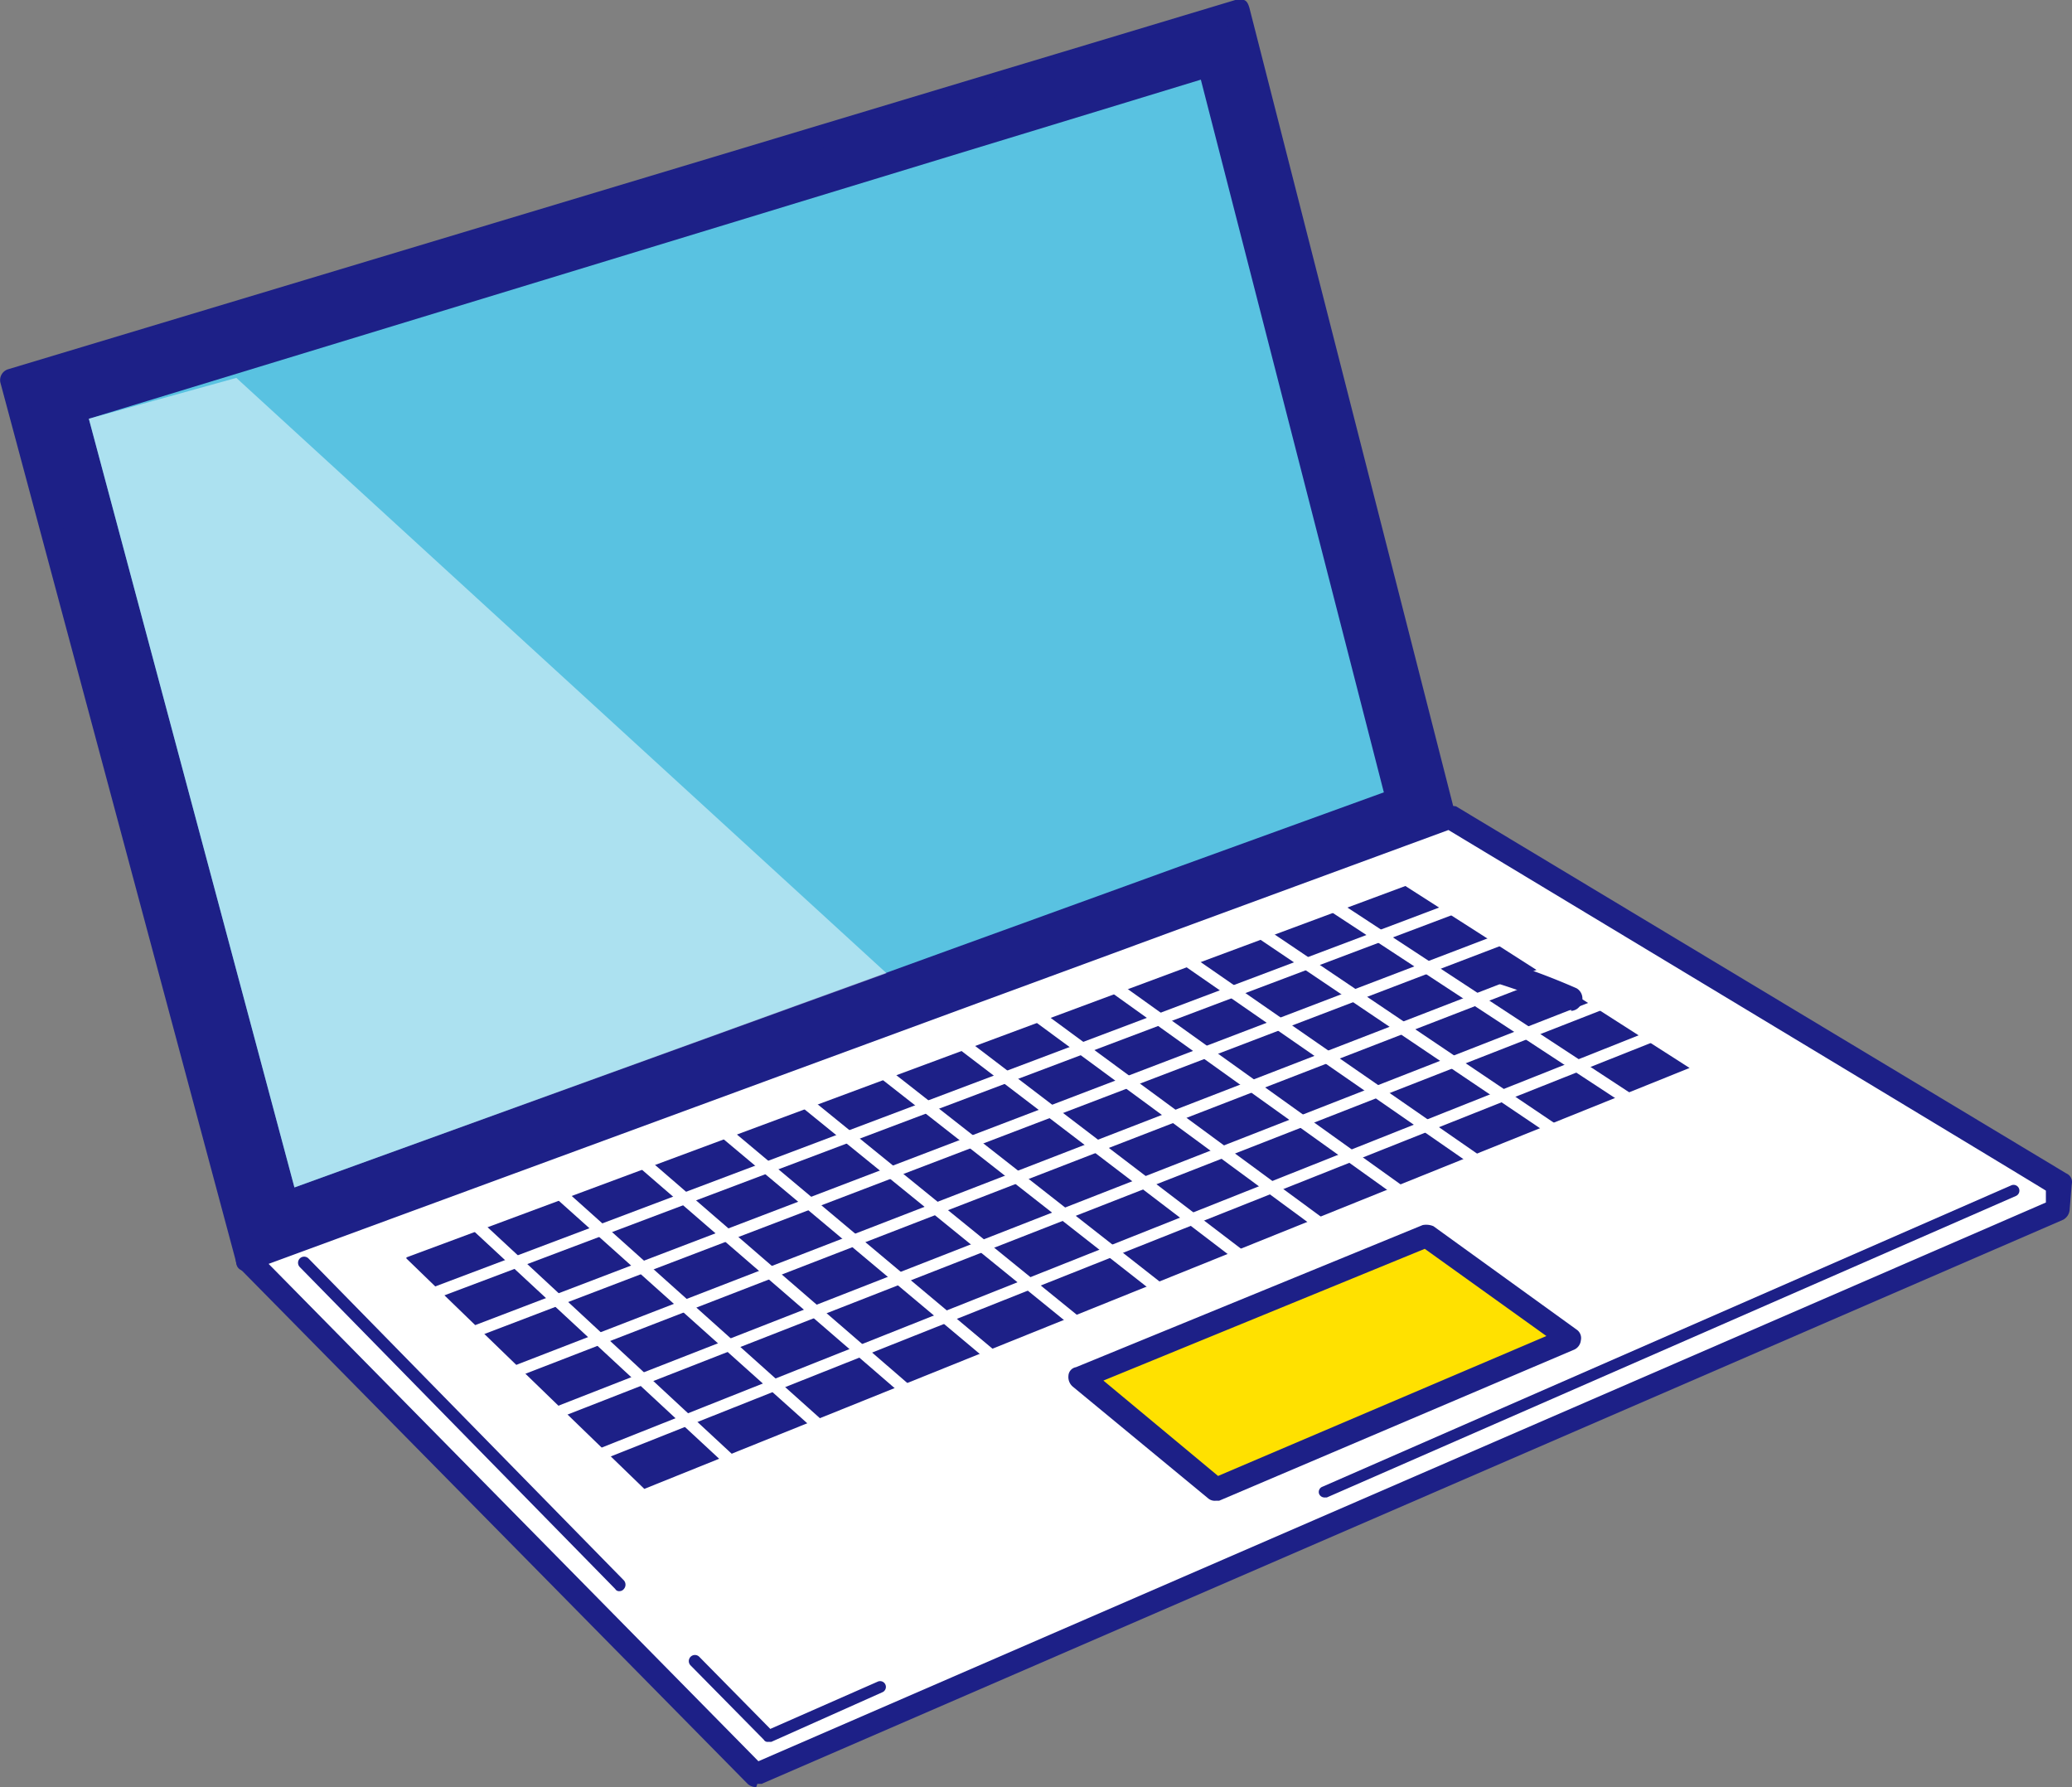 <svg id="グループ_284" data-name="グループ 284" xmlns="http://www.w3.org/2000/svg" xmlns:xlink="http://www.w3.org/1999/xlink" width="263.595" height="227.334" viewBox="0 0 263.595 227.334">
  <rect x="0" y="0" width="263.595" height="227.334" fill="#808080" stroke="none"/>
  <defs>
    <clipPath id="clip-path">
      <rect id="長方形_1044" data-name="長方形 1044" width="263.595" height="227.334" fill="none"/>
    </clipPath>
    <clipPath id="clip-path-3">
      <rect id="長方形_1042" data-name="長方形 1042" width="101.479" height="102.985" fill="none"/>
    </clipPath>
  </defs>
  <g id="グループ_283" data-name="グループ 283" clip-path="url(#clip-path)">
    <path id="パス_2239" data-name="パス 2239" d="M183.431,103.985,31.007,159.86,1.153,48.11,157.137,1Z" transform="translate(0.426 0.369)" fill="#1d2087"/>
    <g id="グループ_282" data-name="グループ 282">
      <g id="グループ_281" data-name="グループ 281" clip-path="url(#clip-path)">
        <path id="パス_2240" data-name="パス 2240" d="M31.434,161.736a1.235,1.235,0,0,1-.685-.137,1.03,1.03,0,0,1-.685-.959L.072,48.754a1.442,1.442,0,0,1,.959-1.78L157.152,0h1.1c.411.137.548.548.685.959l26.294,102.985a1.656,1.656,0,0,1-.959,1.78L31.844,161.6H31.3ZM3.359,49.438l29.17,108.874,149.547-54.779L156.467,3.287Z" transform="translate(0)" fill="#1d2087"/>
        <path id="パス_2241" data-name="パス 2241" d="M87.729,197.784l165.433-71.761.411-3.287L175.924,75.9,22.953,132.186Z" transform="translate(8.481 28.044)" fill="#fff"/>
        <path id="パス_2242" data-name="パス 2242" d="M88.113,199.676a1.555,1.555,0,0,1-1.1-.411l-64.64-65.6a1.314,1.314,0,0,1-.411-1.369,1.162,1.162,0,0,1,.959-1.1L175.9,74.916a3.7,3.7,0,0,1,1.233,0l77.65,46.7a1.2,1.2,0,0,1,.685,1.369l-.274,3.287a1.574,1.574,0,0,1-.822,1.233L88.8,199.265H88.25ZM26.075,133.119l62.311,63.27,163.79-71.076v-1.506c.137,0-76.006-45.878-76.006-45.878Z" transform="translate(8.097 27.658)" fill="#1d2087"/>
        <path id="パス_2243" data-name="パス 2243" d="M117.608,147.02l45.056-19.173L144.45,114.7l-44.1,18.077Z" transform="translate(37.078 42.38)" fill="#ffe100"/>
        <path id="パス_2244" data-name="パス 2244" d="M118.015,148.874a1.3,1.3,0,0,1-.959-.274L99.8,134.358a1.588,1.588,0,0,1-.548-1.369,1.162,1.162,0,0,1,.959-1.1l44.1-18.077a2.367,2.367,0,0,1,1.369.137L163.893,127.1a1.3,1.3,0,0,1,.548,1.369,1.462,1.462,0,0,1-.959,1.233l-45.056,19.173h-.411Zm-14.38-15.338,14.653,12.188,41.769-17.8-15.475-11.093L103.5,133.673Z" transform="translate(36.672 42.032)" fill="#1d2087"/>
        <path id="パス_2245" data-name="パス 2245" d="M68.251,160.034,203.008,105.8,165.347,81.7,36.753,129.495Z" transform="translate(13.579 30.187)" fill="#1d2087"/>
        <path id="パス_2246" data-name="パス 2246" d="M68.473,160.9a.547.547,0,0,1-.548-.274l-31.5-30.4a1.046,1.046,0,0,1-.274-.685c0-.274.274-.411.411-.548L165.158,81.2h.685L203.5,105.3a.753.753,0,0,1,.411.685,1.164,1.164,0,0,1-.411.685L68.747,160.9ZM38.344,130.09,68.61,159.4l132.977-53.547L165.432,82.706,38.344,129.954Z" transform="translate(13.358 30.002)" fill="#fff"/>
        <path id="パス_2247" data-name="パス 2247" d="M40.552,134.311a.7.7,0,0,1-.685-.548.707.707,0,0,1,.411-.959l129.553-48.89a.737.737,0,1,1,.548,1.369L40.825,134.174h-.274Z" transform="translate(14.711 30.986)" fill="#fff"/>
        <path id="パス_2248" data-name="パス 2248" d="M44.252,138.169a.7.7,0,0,1-.685-.548.707.707,0,0,1,.411-.959L174.489,86.814a.737.737,0,1,1,.548,1.369L44.525,138.032h-.274Z" transform="translate(16.078 32.057)" fill="#fff"/>
        <path id="パス_2249" data-name="パス 2249" d="M48.052,142.165a.7.7,0,0,1-.685-.548.707.707,0,0,1,.411-.959L179.385,89.714a.737.737,0,0,1,.548,1.369L48.325,142.028h-.274Z" transform="translate(17.482 33.129)" fill="#fff"/>
        <path id="パス_2250" data-name="パス 2250" d="M51.952,146.087a.753.753,0,0,1-.685-.411.707.707,0,0,1,.411-.959l132.7-51.9a.737.737,0,1,1,.548,1.369l-132.7,51.9Z" transform="translate(18.923 34.274)" fill="#fff"/>
        <path id="パス_2251" data-name="パス 2251" d="M55.952,150.319a.753.753,0,0,1-.685-.411.707.707,0,0,1,.411-.959L189.339,95.814a.737.737,0,1,1,.548,1.369L56.225,150.319Z" transform="translate(20.401 35.383)" fill="#fff"/>
        <path id="パス_2252" data-name="パス 2252" d="M161.547,109.605h-.411L123.749,85.092a.8.8,0,0,1,.822-1.369l37.387,24.514a.859.859,0,0,1,.274,1.1c-.137.274-.411.274-.685.274" transform="translate(45.592 30.904)" fill="#fff"/>
        <path id="パス_2253" data-name="パス 2253" d="M154.428,112.5h-.411L117.041,87.573a.714.714,0,0,1-.137-1.1.829.829,0,0,1,1.1-.137l36.976,24.925a.714.714,0,0,1,.137,1.1c-.137.274-.411.274-.685.274Z" transform="translate(43.124 31.846)" fill="#fff"/>
        <path id="パス_2254" data-name="パス 2254" d="M147.206,115.519H146.8L110.23,90.184a.829.829,0,0,1-.137-1.1.714.714,0,0,1,1.1-.137l36.565,25.335a.829.829,0,0,1,.137,1.1c-.137.274-.411.274-.685.274Z" transform="translate(40.622 32.795)" fill="#fff"/>
        <path id="パス_2255" data-name="パス 2255" d="M139.9,118.6a.5.5,0,0,1-.411-.137L103.33,92.584a.829.829,0,0,1-.137-1.1.714.714,0,0,1,1.1-.137l36.154,25.883a.829.829,0,0,1,.137,1.1,1.038,1.038,0,0,1-.548.274Z" transform="translate(38.073 33.682)" fill="#fff"/>
        <path id="パス_2256" data-name="パス 2256" d="M132.385,121.7a.5.5,0,0,1-.411-.137L96.23,95.273a.781.781,0,0,1,.959-1.233l35.743,26.294a.829.829,0,0,1,.137,1.1,1.038,1.038,0,0,1-.548.274Z" transform="translate(35.45 34.691)" fill="#fff"/>
        <path id="パス_2257" data-name="パス 2257" d="M124.837,124.852a.5.5,0,0,1-.411-.137L89.23,97.873a.781.781,0,1,1,.959-1.233l35.2,26.842a.829.829,0,0,1,.137,1.1,1.038,1.038,0,0,1-.548.274Z" transform="translate(32.863 35.652)" fill="#fff"/>
        <path id="パス_2258" data-name="パス 2258" d="M117.119,127.955a.5.5,0,0,1-.411-.137L81.923,100.566a.775.775,0,1,1,1.1-1.1L117.8,126.723a.709.709,0,0,1,0,1.1,1.038,1.038,0,0,1-.548.274Z" transform="translate(30.173 36.657)" fill="#fff"/>
        <path id="パス_2259" data-name="パス 2259" d="M109.271,131.2a.5.5,0,0,1-.411-.137l-34.237-27.8a.775.775,0,0,1,1.1-1.1l34.237,27.8a.709.709,0,0,1,0,1.1,1.038,1.038,0,0,1-.548.274Z" transform="translate(27.476 37.654)" fill="#fff"/>
        <path id="パス_2260" data-name="パス 2260" d="M101.4,134.464a1.035,1.035,0,0,1-.548-.137L67.023,105.979a.709.709,0,0,1,0-1.1c.411-.411.685-.411,1.1,0l33.826,28.348a.709.709,0,0,1,0,1.1,1.038,1.038,0,0,1-.548.274Z" transform="translate(24.668 38.639)" fill="#fff"/>
        <path id="パス_2261" data-name="パス 2261" d="M93.349,137.762a.823.823,0,0,1-.548-.137L59.523,108.866a.775.775,0,1,1,1.1-1.1L93.9,136.529a.709.709,0,0,1,0,1.1,1.038,1.038,0,0,1-.548.274Z" transform="translate(21.897 39.723)" fill="#fff"/>
        <path id="パス_2262" data-name="パス 2262" d="M85.087,141.195a.823.823,0,0,1-.548-.137L51.808,111.751a.775.775,0,1,1,1.1-1.1l32.731,29.307a.833.833,0,0,1,0,1.1,1.038,1.038,0,0,1-.548.274Z" transform="translate(19.066 40.809)" fill="#fff"/>
        <path id="パス_2263" data-name="パス 2263" d="M76.739,144.643a.823.823,0,0,1-.548-.137L44.008,114.651a.775.775,0,0,1,1.1-1.1L77.287,143.41a.833.833,0,0,1,0,1.1,1.038,1.038,0,0,1-.548.274Z" transform="translate(16.184 41.881)" fill="#fff"/>
        <path id="パス_2264" data-name="パス 2264" d="M74.069,164.774a.547.547,0,0,1-.548-.274l-9.312-9.449a.775.775,0,0,1,1.1-1.1l9.039,9.176,13.695-6.026a.737.737,0,0,1,.548,1.369l-14.106,6.3h-.411Z" transform="translate(23.648 56.808)" fill="#1d2087"/>
        <path id="パス_2265" data-name="パス 2265" d="M68.582,159.272a.547.547,0,0,1-.548-.274L27.908,118.051a.775.775,0,1,1,1.1-1.1L69.13,157.9a.833.833,0,0,1,0,1.1.712.712,0,0,1-.548.274" transform="translate(10.236 43.137)" fill="#1d2087"/>
        <path id="パス_2266" data-name="パス 2266" d="M173,98.06,34.41,148.32,8.253,50.539,149.72,7.4Z" transform="translate(3.049 2.734)" fill="#59c2e1"/>
        <g id="グループ_280" data-name="グループ 280" transform="translate(11.302 48.069)" opacity="0.5">
          <g id="グループ_279" data-name="グループ 279">
            <g id="グループ_278" data-name="グループ 278" clip-path="url(#clip-path-3)">
              <path id="パス_2267" data-name="パス 2267" d="M109.731,110.832,34.41,138.085,8.253,40.3l18.762-5.2Z" transform="translate(-8.253 -35.1)" fill="#fff"/>
            </g>
          </g>
        </g>
        <path id="パス_2268" data-name="パス 2268" d="M123.252,149.829a.753.753,0,0,1-.685-.411.707.707,0,0,1,.411-.959l87.647-38.346a.737.737,0,0,1,.548,1.369l-87.647,38.346Z" transform="translate(45.267 40.666)" fill="#1d2087"/>
        <path id="パス_2269" data-name="パス 2269" d="M148.842,95.507a1.026,1.026,0,0,1-.685-.137,94.257,94.257,0,0,0-8.9-3.287,1.478,1.478,0,1,1,.685-2.876,87.224,87.224,0,0,1,9.586,3.561,1.511,1.511,0,0,1,.548,2.054,1.464,1.464,0,0,1-1.233.822Z" transform="translate(51.038 32.951)" fill="#1d2087"/>
      </g>
    </g>
  </g>
</svg>
